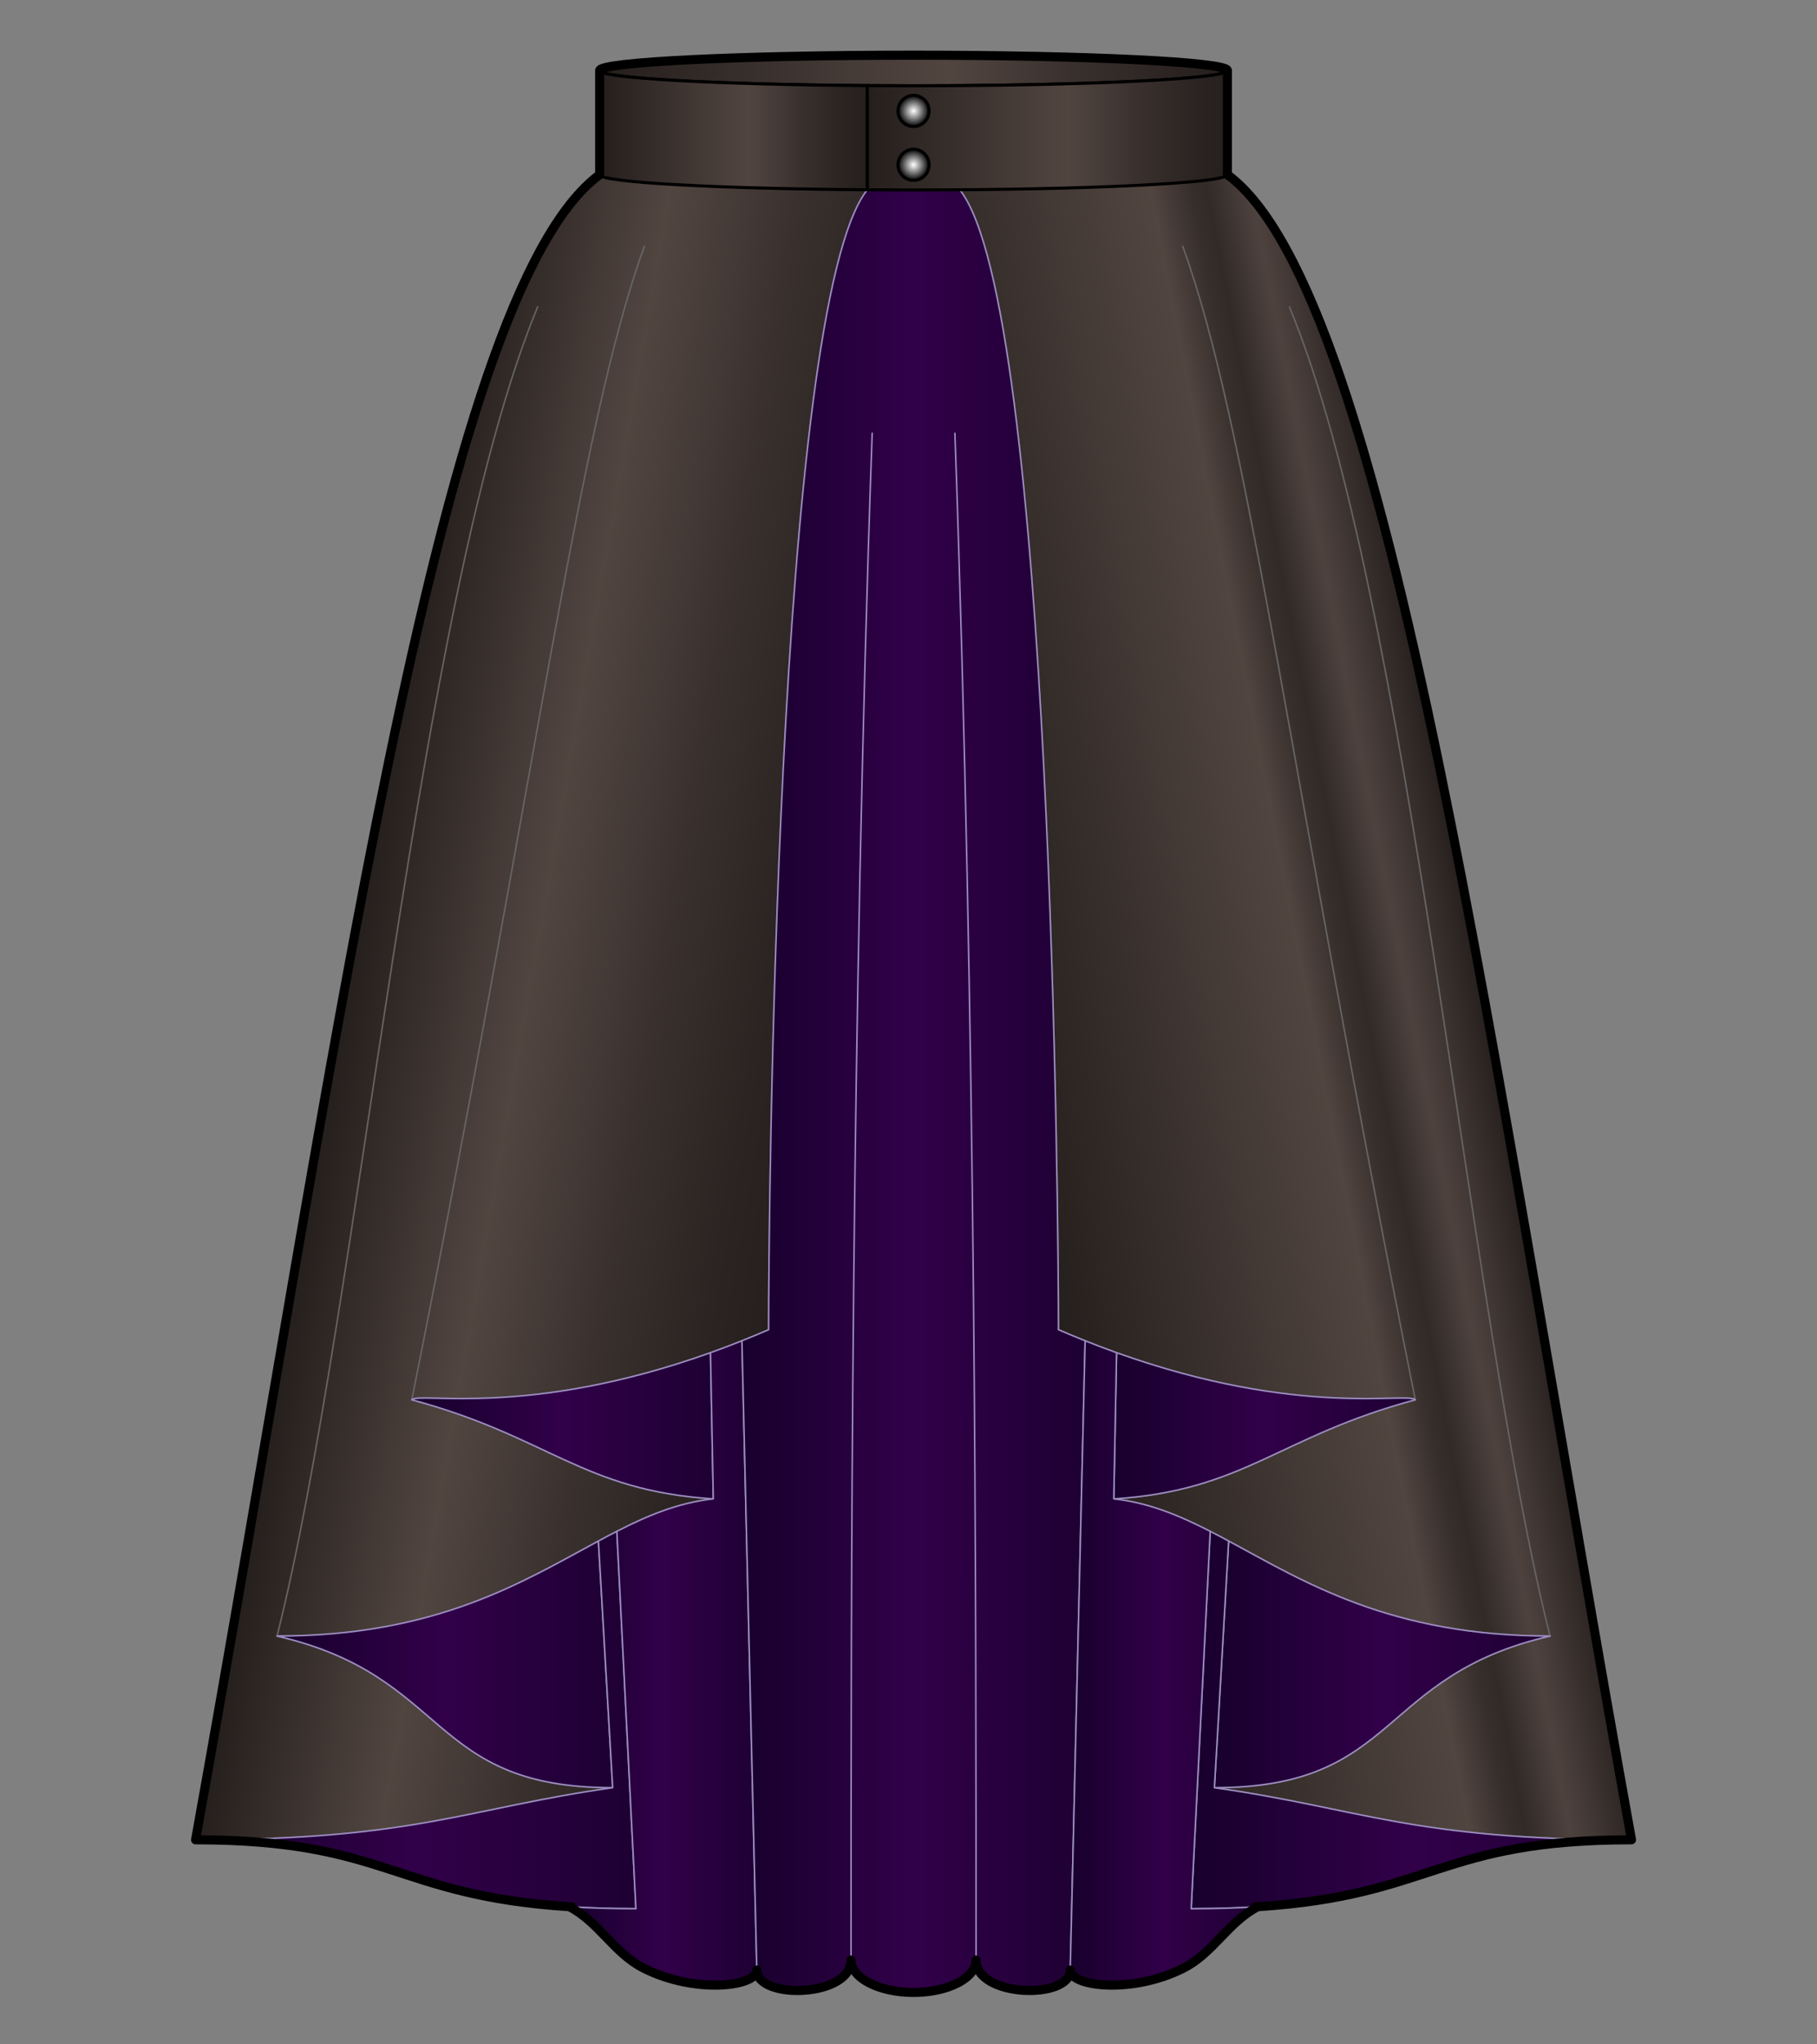 <?xml version="1.0" encoding="utf-8"?>
<!-- Generator: Adobe Illustrator 12.0.0, SVG Export Plug-In . SVG Version: 6.00 Build 51448)  -->
<!DOCTYPE svg PUBLIC "-//W3C//DTD SVG 1.1//EN" "http://www.w3.org/Graphics/SVG/1.1/DTD/svg11.dtd">
<svg  version="1.1" id="レイヤー_1" xmlns="http://www.w3.org/2000/svg" xmlns:xlink="http://www.w3.org/1999/xlink" width="600" height="675" viewBox="0 0 600 675"
	 overflow="visible" enable-background="new 0 0 600 675" xml:space="preserve">
<rect x="0" y="0" width="600" height="675" fill="#808080" stroke="none"/>
<rect fill="none" width="600" height="675"/>
<g>
	<linearGradient id="XMLID_17_" gradientUnits="userSpaceOnUse" x1="113.997" y1="324.215" x2="269.231" y2="351.587">
		<stop  offset="0.006" style="stop-color:#251F1D"/>
		<stop  offset="0.382" style="stop-color:#514540"/>
		<stop  offset="0.647" style="stop-color:#3A312E"/>
		<stop  offset="0.869" style="stop-color:#2B2422"/>
		<stop  offset="1" style="stop-color:#251F1D"/>
	</linearGradient>
	<path fill="url(#XMLID_17_)" stroke="#666464" stroke-width="0.5" stroke-linecap="round" stroke-linejoin="round" d="
		M64.585,607.46c46.237-255.866,79.293-510.017,133.436-549.793c0,2.537,38.388,4.636,88.404,4.995h-0.008
		c-30.501,38.14-32.605,344.286-32.605,376.373c-71.75,31.054-114.902,20.219-117.828,23.146
		c44.94,12.005,56.318,29.983,99.56,32.715c-40.055,4.324-64.434,45.289-144.06,45.289c57.351,13.201,49.57,50.069,110.832,50.069
		C153.753,597.157,137.226,607.46,64.585,607.46z"/>
	<linearGradient id="XMLID_18_" gradientUnits="userSpaceOnUse" x1="332.893" y1="353.514" x2="489.118" y2="323.147">
		<stop  offset="0.006" style="stop-color:#251F1D"/>
		<stop  offset="0.64" style="stop-color:#514540"/>
		<stop  offset="0.672" style="stop-color:#463B37"/>
		<stop  offset="0.723" style="stop-color:#362E2B"/>
		<stop  offset="0.753" style="stop-color:#312A27"/>
		<stop  offset="0.843" style="stop-color:#4E423E"/>
		<stop  offset="1" style="stop-color:#251F1D"/>
	</linearGradient>
	<path fill="url(#XMLID_18_)" stroke="#666464" stroke-width="0.5" stroke-linecap="round" stroke-linejoin="round" d="
		M538.744,607.46C492.506,351.594,459.45,97.443,405.309,57.667c0,2.537-38.39,4.636-88.404,4.995h0.008
		c30.5,38.14,32.604,344.286,32.604,376.373c71.751,31.054,114.902,20.219,117.83,23.146c-44.941,12.005-56.32,29.983-99.562,32.715
		c40.056,4.324,64.433,45.289,144.06,45.289c-57.35,13.201-49.57,50.069-110.833,50.069
		C449.575,597.157,466.103,607.46,538.744,607.46z"/>
	<path fill="none" stroke="#666464" stroke-width="0.5" stroke-linecap="round" stroke-linejoin="round" d="M135.983,462.18
		c41.028-204.623,55.232-321.927,76.799-380.841"/>
	<path fill="none" stroke="#666464" stroke-width="0.5" stroke-linecap="round" stroke-linejoin="round" d="M177.537,101.328
		c-39.976,96.788-58.912,331.394-86.053,438.855"/>
	<linearGradient id="XMLID_19_" gradientUnits="userSpaceOnUse" x1="135.983" y1="470.762" x2="235.543" y2="470.762">
		<stop  offset="0.006" style="stop-color:#18002D"/>
		<stop  offset="0.5" style="stop-color:#310049"/>
		<stop  offset="1" style="stop-color:#1E0033"/>
	</linearGradient>
	<path fill="url(#XMLID_19_)" stroke="#9C8DC2" stroke-width="0.5" stroke-linecap="round" stroke-linejoin="round" d="
		M135.983,462.18c2.654-2.655,38.427,6.019,98.633-15.549l0.002-0.002l0.924,48.266C192.302,492.163,180.923,474.185,135.983,462.18
		z"/>
	<linearGradient id="XMLID_20_" gradientUnits="userSpaceOnUse" x1="91.484" y1="549.535" x2="202.315" y2="549.535">
		<stop  offset="0.006" style="stop-color:#18002D"/>
		<stop  offset="0.5" style="stop-color:#310049"/>
		<stop  offset="1" style="stop-color:#1E0033"/>
	</linearGradient>
	<path fill="url(#XMLID_20_)" stroke="#9C8DC2" stroke-width="0.5" stroke-linecap="round" stroke-linejoin="round" d="
		M91.484,540.184c57.351,13.201,49.57,50.069,110.832,50.069l-4.708-81.437l-0.004,0.003
		C172.727,522.211,144.223,540.184,91.484,540.184z"/>
	<linearGradient id="XMLID_21_" gradientUnits="userSpaceOnUse" x1="64.585" y1="567.909" x2="209.99" y2="567.909">
		<stop  offset="0.006" style="stop-color:#18002D"/>
		<stop  offset="0.5" style="stop-color:#310049"/>
		<stop  offset="1" style="stop-color:#1E0033"/>
	</linearGradient>
	<path fill="url(#XMLID_21_)" stroke="#9C8DC2" stroke-width="0.5" stroke-linecap="round" stroke-linejoin="round" d="
		M64.585,607.46c70.707,0,65.035,22.75,145.405,22.75l-6.292-124.601l0.002-0.002c-2.014,1.031-4.039,2.104-6.088,3.208
		l-0.004,0.001l4.708,81.437C153.753,597.157,137.226,607.46,64.585,607.46z"/>
	<linearGradient id="XMLID_22_" gradientUnits="userSpaceOnUse" x1="187.995" y1="549.07" x2="249.917" y2="549.07">
		<stop  offset="0.006" style="stop-color:#18002D"/>
		<stop  offset="0.5" style="stop-color:#310049"/>
		<stop  offset="1" style="stop-color:#1E0033"/>
	</linearGradient>
	<path fill="url(#XMLID_22_)" stroke="#9C8DC2" stroke-width="0.5" stroke-linecap="round" stroke-linejoin="round" d="
		M209.99,630.21c-8.162,0-15.437-0.234-21.995-0.656l0.007-0.004c9.903,5.149,14.66,15.323,24.669,20.354
		c16.993,8.54,37.245,5.971,37.245,0.568l-4.921-207.776l0.004,0.003c-3.538,1.41-6.998,2.719-10.381,3.932v-0.002l0.924,48.266
		c-11.333,1.225-21.413,5.381-31.843,10.713l-0.002,0.002L209.99,630.21z"/>
	<linearGradient id="XMLID_23_" gradientUnits="userSpaceOnUse" x1="244.996" y1="360.259" x2="358.332" y2="360.259">
		<stop  offset="0.006" style="stop-color:#18002D"/>
		<stop  offset="0.5" style="stop-color:#310049"/>
		<stop  offset="1" style="stop-color:#1E0033"/>
	</linearGradient>
	<path fill="url(#XMLID_23_)" stroke="#9C8DC2" stroke-width="0.5" stroke-linecap="round" stroke-linejoin="round" d="
		M301.664,62.716c5.178,0,10.268-0.019,15.24-0.055h0.008c30.5,38.14,32.604,344.286,32.604,376.373
		c2.987,1.293,5.927,2.514,8.813,3.665l0.002-0.003l-4.92,207.776c0,9.842-31.105,9.056-31.105-3.309
		c0,5.908-9.233,10.691-20.643,10.691s-20.642-4.783-20.642-10.691c0,12.364-31.105,13.15-31.105,3.309l-4.921-207.776l0.001,0.003
		c2.889-1.151,5.828-2.372,8.814-3.665c0-32.087,2.104-338.232,32.605-376.373h0.008C291.397,62.698,296.487,62.716,301.664,62.716z
		"/>
	<path fill="none" stroke="#666464" stroke-width="0.5" stroke-linecap="round" stroke-linejoin="round" d="M467.347,462.18
		c-41.03-204.623-55.233-321.927-76.8-380.841"/>
	<path fill="none" stroke="#666464" stroke-width="0.5" stroke-linecap="round" stroke-linejoin="round" d="M425.791,101.328
		c39.977,96.788,58.913,331.394,86.054,438.855"/>
	<linearGradient id="XMLID_24_" gradientUnits="userSpaceOnUse" x1="367.785" y1="470.762" x2="467.347" y2="470.762">
		<stop  offset="0.006" style="stop-color:#18002D"/>
		<stop  offset="0.5" style="stop-color:#310049"/>
		<stop  offset="1" style="stop-color:#1E0033"/>
	</linearGradient>
	<path fill="url(#XMLID_24_)" stroke="#9C8DC2" stroke-width="0.5" stroke-linecap="round" stroke-linejoin="round" d="
		M467.347,462.18c-2.656-2.655-38.429,6.019-98.634-15.549l-0.004-0.002l-0.924,48.266
		C411.026,492.163,422.405,474.185,467.347,462.18z"/>
	<linearGradient id="XMLID_25_" gradientUnits="userSpaceOnUse" x1="401.012" y1="549.535" x2="511.845" y2="549.535">
		<stop  offset="0.006" style="stop-color:#18002D"/>
		<stop  offset="0.5" style="stop-color:#310049"/>
		<stop  offset="1" style="stop-color:#1E0033"/>
	</linearGradient>
	<path fill="url(#XMLID_25_)" stroke="#9C8DC2" stroke-width="0.5" stroke-linecap="round" stroke-linejoin="round" d="
		M511.845,540.184c-57.35,13.201-49.57,50.069-110.833,50.069l4.709-81.437l0.006,0.003
		C430.602,522.211,459.104,540.184,511.845,540.184z"/>
	<linearGradient id="XMLID_26_" gradientUnits="userSpaceOnUse" x1="393.34" y1="567.909" x2="538.744" y2="567.909">
		<stop  offset="0.006" style="stop-color:#18002D"/>
		<stop  offset="0.5" style="stop-color:#310049"/>
		<stop  offset="1" style="stop-color:#1E0033"/>
	</linearGradient>
	<path fill="url(#XMLID_26_)" stroke="#9C8DC2" stroke-width="0.5" stroke-linecap="round" stroke-linejoin="round" d="
		M538.744,607.46c-70.707,0-65.035,22.75-145.404,22.75l6.29-124.601l-0.002-0.002c2.015,1.031,4.039,2.104,6.091,3.208l0.002,0.001
		l-4.709,81.437C449.575,597.157,466.103,607.46,538.744,607.46z"/>
	<linearGradient id="XMLID_27_" gradientUnits="userSpaceOnUse" x1="353.412" y1="549.07" x2="415.334" y2="549.07">
		<stop  offset="0.006" style="stop-color:#18002D"/>
		<stop  offset="0.5" style="stop-color:#310049"/>
		<stop  offset="1" style="stop-color:#1E0033"/>
	</linearGradient>
	<path fill="url(#XMLID_27_)" stroke="#9C8DC2" stroke-width="0.5" stroke-linecap="round" stroke-linejoin="round" d="
		M393.34,630.21c8.162,0,15.436-0.234,21.994-0.656l-0.008-0.004c-9.902,5.149-14.661,15.323-24.671,20.354
		c-16.991,8.54-37.243,5.971-37.243,0.568l4.92-207.776l-0.004,0.003c3.537,1.41,6.999,2.719,10.383,3.932l-0.002-0.002
		l-0.924,48.266c11.334,1.225,21.413,5.381,31.843,10.713l0.002,0.002L393.34,630.21z"/>
	<path fill="none" stroke="#9C8DC2" stroke-width="0.5" stroke-linecap="round" stroke-linejoin="round" d="M288.003,143.059
		c-6.981,198.135-6.981,386.452-6.981,504.105"/>
	<path fill="none" stroke="#9C8DC2" stroke-width="0.5" stroke-linecap="round" stroke-linejoin="round" d="M315.325,143.059
		c6.981,198.135,6.981,386.452,6.981,504.105"/>
	<linearGradient id="XMLID_28_" gradientUnits="userSpaceOnUse" x1="198.02" y1="23.271" x2="405.308" y2="23.271">
		<stop  offset="0.006" style="stop-color:#251F1D"/>
		<stop  offset="0.556" style="stop-color:#514540"/>
		<stop  offset="0.747" style="stop-color:#3A312E"/>
		<stop  offset="0.906" style="stop-color:#2B2422"/>
		<stop  offset="1" style="stop-color:#251F1D"/>
	</linearGradient>
	
		<ellipse fill="url(#XMLID_28_)" stroke="#000000" stroke-linecap="round" stroke-linejoin="round" cx="301.665" cy="23.272" rx="103.644" ry="5.051"/>
	<linearGradient id="XMLID_29_" gradientUnits="userSpaceOnUse" x1="198.02" y1="42.967" x2="286.417" y2="42.967">
		<stop  offset="0.006" style="stop-color:#251F1D"/>
		<stop  offset="0.556" style="stop-color:#514540"/>
		<stop  offset="0.747" style="stop-color:#3A312E"/>
		<stop  offset="0.906" style="stop-color:#2B2422"/>
		<stop  offset="1" style="stop-color:#251F1D"/>
	</linearGradient>
	<path fill="url(#XMLID_29_)" stroke="#000000" stroke-linecap="round" stroke-linejoin="round" d="M198.021,23.272v34.395
		c0,2.537,38.385,4.635,88.396,4.995V28.268C236.406,27.908,198.021,25.809,198.021,23.272z"/>
	<linearGradient id="XMLID_30_" gradientUnits="userSpaceOnUse" x1="286.417" y1="42.994" x2="405.308" y2="42.994">
		<stop  offset="0.006" style="stop-color:#251F1D"/>
		<stop  offset="0.556" style="stop-color:#514540"/>
		<stop  offset="0.747" style="stop-color:#3A312E"/>
		<stop  offset="0.906" style="stop-color:#2B2422"/>
		<stop  offset="1" style="stop-color:#251F1D"/>
	</linearGradient>
	<path fill="url(#XMLID_30_)" stroke="#000000" stroke-linecap="round" stroke-linejoin="round" d="M301.664,28.321
		c-5.179,0-10.271-0.018-15.247-0.054v34.394c4.977,0.036,10.068,0.055,15.247,0.055c57.241,0,103.645-2.261,103.645-5.049V23.272
		C405.309,26.06,358.905,28.321,301.664,28.321z"/>
	<radialGradient id="XMLID_31_" cx="301.665" cy="54.409" r="5.151" gradientUnits="userSpaceOnUse">
		<stop  offset="0" style="stop-color:#FFFFFF"/>
		<stop  offset="1" style="stop-color:#000000"/>
	</radialGradient>
	
		<circle fill="url(#XMLID_31_)" stroke="#000000" stroke-linecap="round" stroke-linejoin="round" cx="301.665" cy="54.41" r="5.15"/>
	<radialGradient id="XMLID_32_" cx="301.665" cy="36.63" r="5.151" gradientUnits="userSpaceOnUse">
		<stop  offset="0" style="stop-color:#FFFFFF"/>
		<stop  offset="1" style="stop-color:#000000"/>
	</radialGradient>
	
		<circle fill="url(#XMLID_32_)" stroke="#000000" stroke-linecap="round" stroke-linejoin="round" cx="301.665" cy="36.629" r="5.15"/>
	<path fill="none" stroke="#000000" stroke-width="3" stroke-linecap="round" stroke-linejoin="round" d="M415.326,629.55
		c58.007-3.731,59.894-22.09,123.418-22.09C492.506,351.594,459.45,97.443,405.309,57.667V23.272
		c0-2.789-46.403-5.051-103.645-5.051c-57.242,0-103.644,2.262-103.644,5.051v34.395C143.878,97.443,110.822,351.594,64.585,607.46
		c63.524,0,65.412,18.358,123.417,22.09l-0.007,0.004c0.005,0,0.01,0,0.016,0.001c-0.004-0.002-0.006-0.003-0.008-0.005
		c0.298,0.019,0.591,0.039,0.892,0.057c-0.294-0.017-0.593-0.034-0.883-0.052c9.897,5.151,14.654,15.32,24.661,20.35
		c16.993,8.54,37.245,5.971,37.245,0.568c0,9.842,31.105,9.056,31.105-3.309c0,5.908,9.232,10.691,20.642,10.691
		s20.643-4.783,20.643-10.691c0,12.364,31.105,13.15,31.105,3.309c0,5.402,20.252,7.972,37.243-0.568
		c10.008-5.029,14.765-15.198,24.663-20.35c-0.291,0.018-0.59,0.035-0.883,0.052C414.734,629.589,415.027,629.568,415.326,629.55
		c-0.002,0.002-0.004,0.003-0.008,0.005c0.006-0.001,0.01-0.001,0.016-0.001L415.326,629.55z"/>
</g>
</svg>
